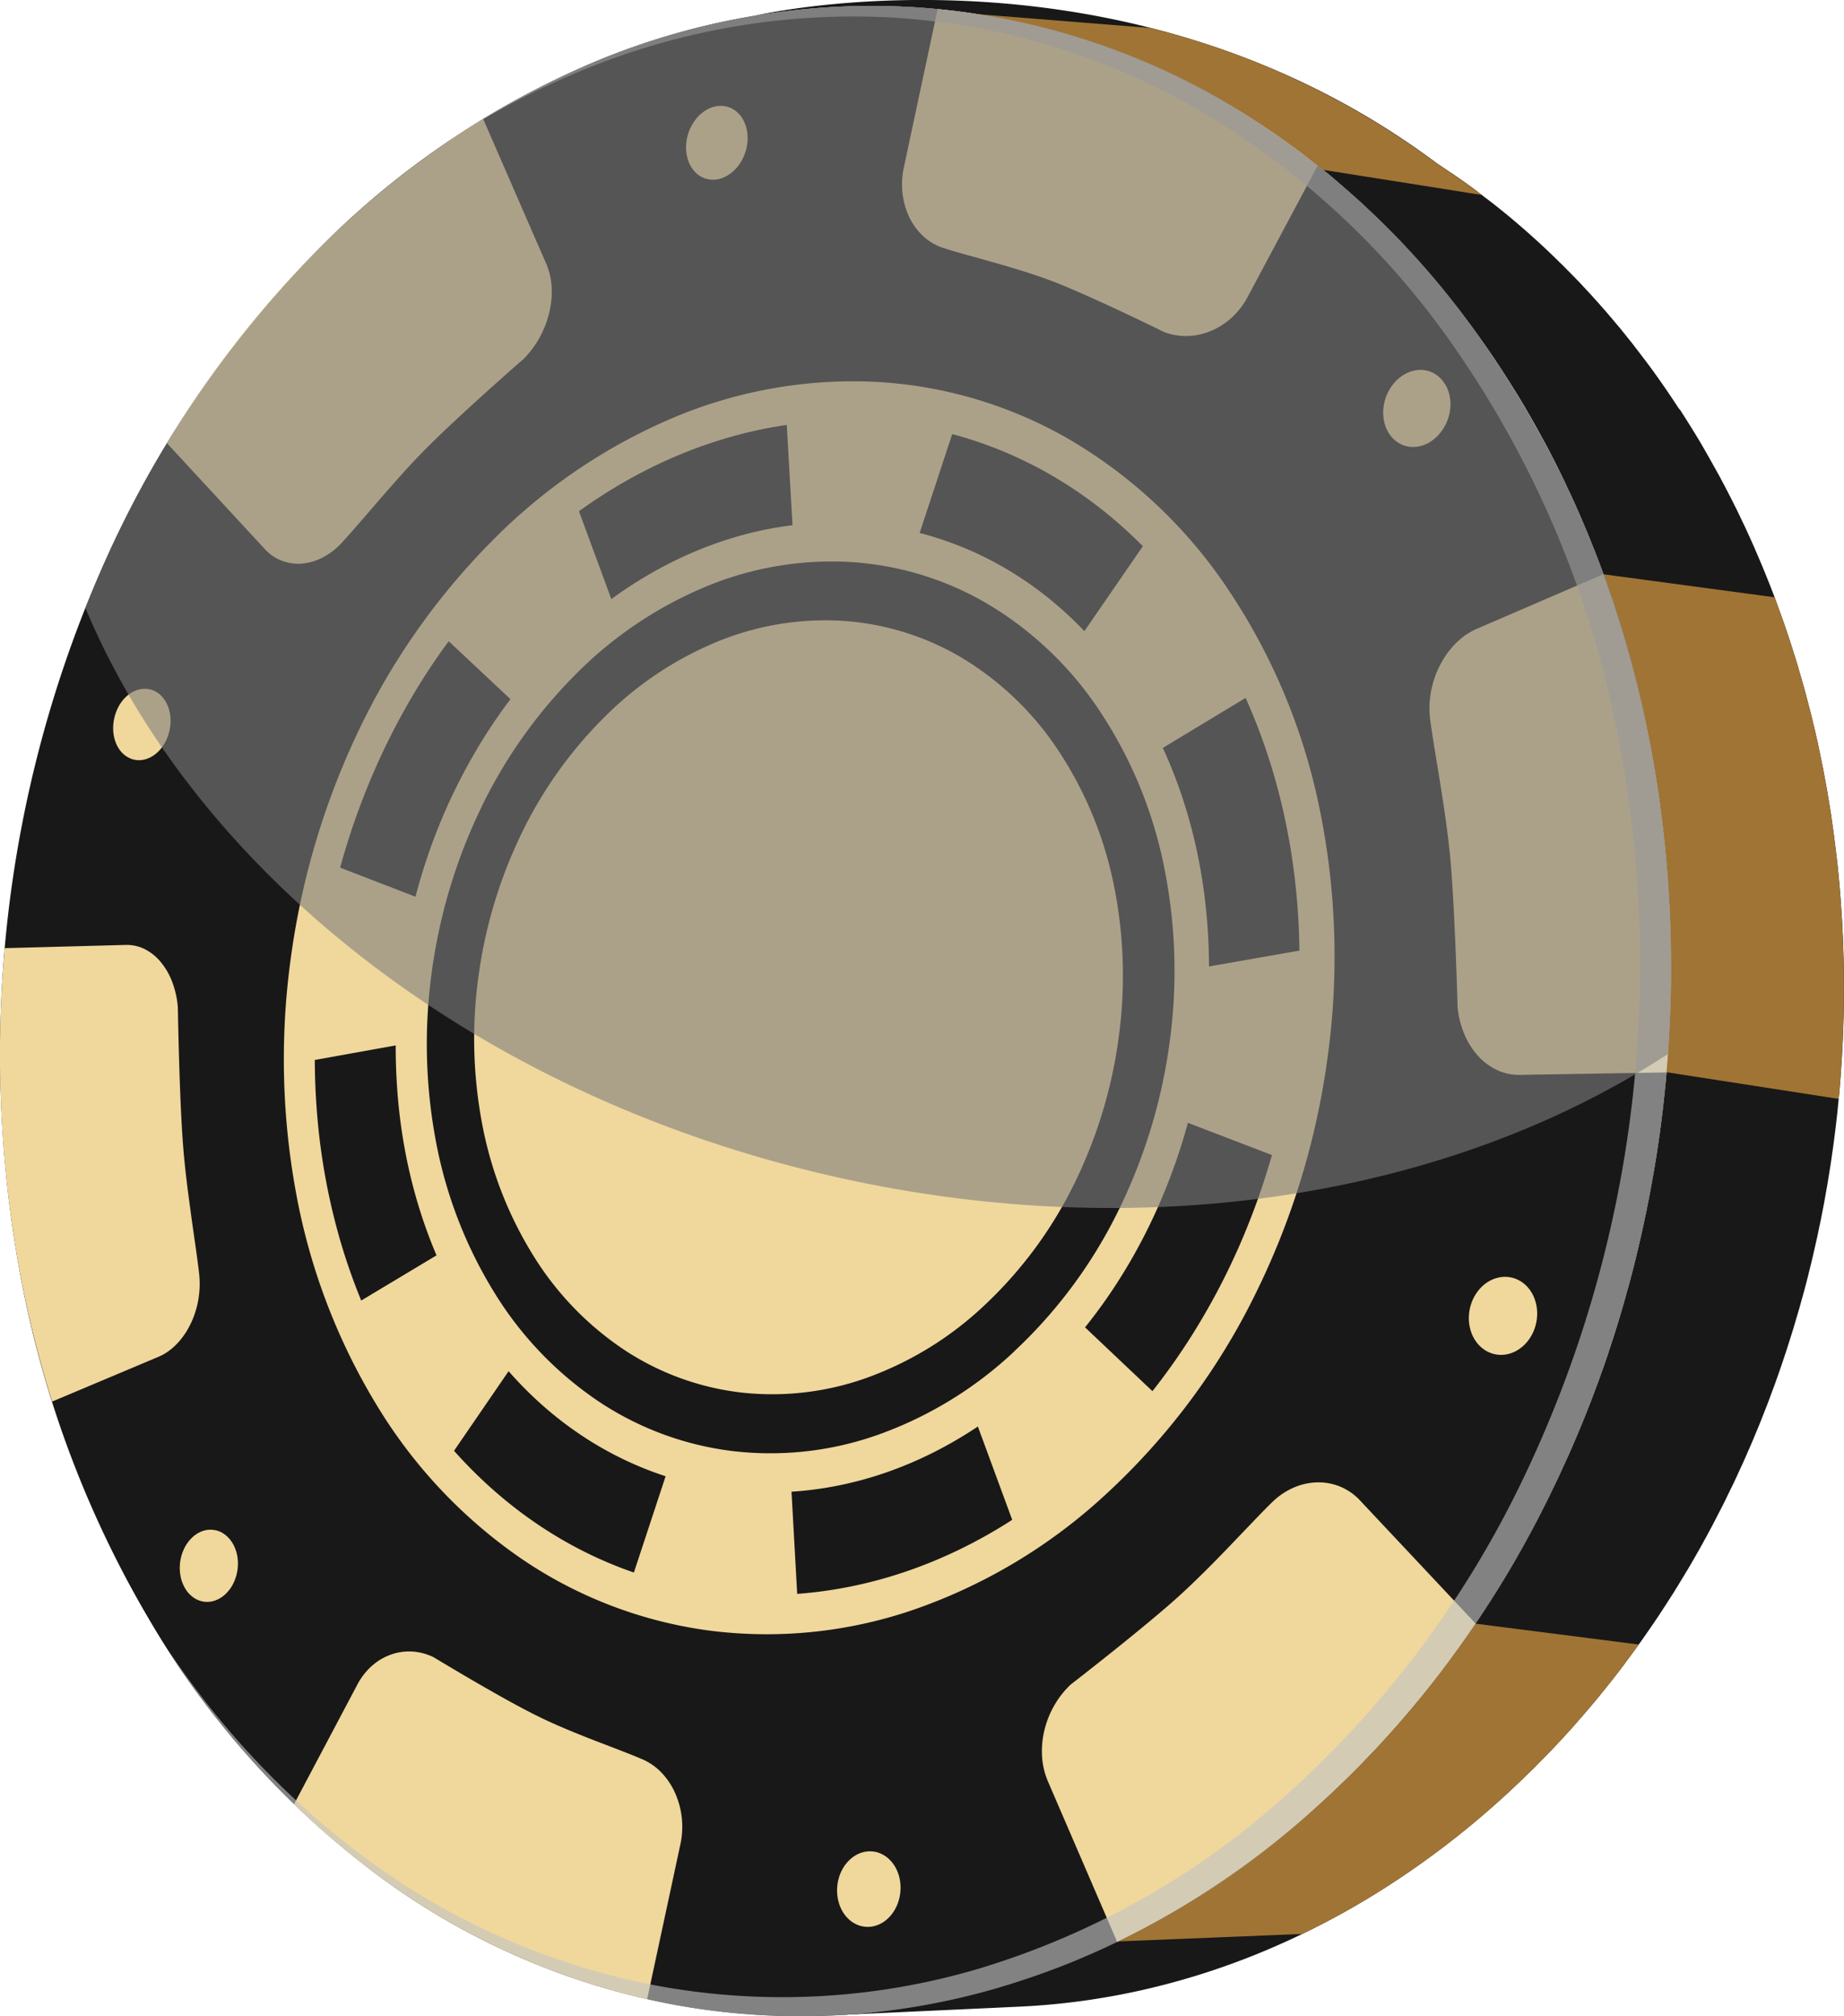 <svg xmlns="http://www.w3.org/2000/svg" xmlns:xlink="http://www.w3.org/1999/xlink" width="123.592" height="135.078" viewBox="0 0 123.592 135.078">
  <defs>
    <linearGradient id="linear-gradient" x1="8.228" y1="9.795" x2="7.652" y2="10.745" gradientUnits="objectBoundingBox">
      <stop offset="0" stop-color="#f0d79c"/>
      <stop offset="0.595" stop-color="#a07434"/>
      <stop offset="1" stop-color="#a07434"/>
    </linearGradient>
    <linearGradient id="linear-gradient-2" x1="15.446" y1="10.259" x2="14.064" y2="11.2" xlink:href="#linear-gradient"/>
    <linearGradient id="linear-gradient-3" x1="8.506" y1="16.214" x2="8.472" y2="17.538" gradientUnits="objectBoundingBox">
      <stop offset="0" stop-color="#7d7d7d"/>
      <stop offset="0.153" stop-color="#717171"/>
      <stop offset="0.427" stop-color="#525252"/>
      <stop offset="0.788" stop-color="#202020"/>
      <stop offset="1"/>
    </linearGradient>
  </defs>
  <g id="Group_1052" data-name="Group 1052" transform="translate(-650.226 -323.778)">
    <g id="Group_1051" data-name="Group 1051">
      <g id="Group_1050" data-name="Group 1050">
        <g id="Group_1049" data-name="Group 1049">
          <path id="Path_7880" data-name="Path 7880" d="M762.706,351.083c-.411-.628-.83-1.252-1.265-1.865q-.4-.573-.82-1.129c-.017-.023-.033-.047-.05-.069-.074-.1-.15-.194-.224-.292q-.281-.373-.565-.74c-.034-.044-.067-.089-.1-.133-.075-.1-.153-.189-.228-.284-.176-.221-.352-.441-.529-.658-.051-.062-.1-.127-.152-.189-.066-.079-.133-.156-.2-.235q-.264-.316-.53-.627c-.067-.078-.132-.158-.2-.235s-.113-.126-.169-.19c-.156-.178-.312-.353-.469-.529-.13-.143-.259-.288-.389-.43-.16-.175-.322-.347-.483-.519-.089-.1-.176-.191-.264-.285l-.125-.128c-.165-.172-.331-.34-.5-.509-.129-.132-.259-.265-.389-.395-.036-.036-.072-.074-.109-.11s-.083-.078-.124-.118c-.2-.193-.39-.387-.588-.576q-.5-.477-1-.935c-.039-.036-.078-.069-.117-.105-.254-.229-.508-.457-.764-.68q-.465-.4-.936-.8l-.018-.015q-.488-.4-.982-.793c-.2-.159-.4-.31-.608-.465-.135-.1-.269-.208-.4-.309-.087-.065-.171-.133-.257-.2q-.641-.473-1.288-.922c-.037-.026-.075-.05-.112-.075s-.047-.035-.071-.051c-.071-.049-.144-.092-.215-.141-.3-.2-.6-.41-.908-.608C725.505,319,700.8,324.834,700.8,324.834h0a47.133,47.133,0,0,1,10.319-.594,46.486,46.486,0,0,1,8.995,1.382c.278.071.555.142.832.218.495.136.988.283,1.48.435.247.076.493.15.739.231.538.176,1.073.367,1.607.564.2.072.4.14.592.216.636.243,1.267.5,1.9.776.093.04.186.076.278.117q1.107.488,2.2,1.035l.011,0,.015.012c.1.047.188.1.282.145.524.269,1.046.545,1.564.834.093.052.186.1.278.154q.848.48,1.681,1l.217.136.319.2q.632.4,1.254.826c.2.136.4.271.6.409q.676.475,1.344.977c.072.054.145.105.216.159l.324.249c.035.027.069.056.105.083q.631.489,1.254,1c.248.2.494.414.739.624q.438.375.869.761c.255.227.51.453.762.687.369.343.735.7,1.1,1.052.1.1.2.187.295.283l.007.005c.078.078.156.153.233.231.134.135.267.272.4.409.167.172.334.344.5.518.133.141.265.283.4.426.163.175.326.351.488.53.133.146.264.294.4.442.159.179.318.36.475.542q.188.216.373.435c.18.212.36.426.538.643.119.144.238.288.356.434.181.224.36.45.539.677.111.141.222.282.333.425.194.251.385.506.576.761.092.123.185.245.276.368.281.382.559.767.833,1.159q.434.617.849,1.245c.086.129.171.26.256.39q.234.357.463.717c.407.64.806,1.286,1.191,1.94.044.075.086.151.13.226.355.608.7,1.223,1.034,1.843.072.135.146.269.218.4q.537,1.008,1.039,2.036c.137.279.27.56.4.842.079.167.16.334.238.5q.316.686.619,1.379c.064.148.126.3.189.446.14.328.279.657.414.987.081.2.158.4.237.593.114.285.227.571.337.859q.12.314.237.629c.1.282.208.564.309.847q.112.313.222.629c.1.294.2.589.3.885.066.2.133.4.2.6.108.334.212.67.315,1.006.05.161.1.322.15.484.053.179.1.359.155.539.113.388.225.776.332,1.167.06.22.116.44.174.661.092.348.183.7.27,1.047.059.239.115.479.172.718q.12.5.233,1.008c.055.248.109.5.161.745q.106.5.206,1,.081.408.158.818c.045.241.089.481.132.723q.078.441.15.883c.041.245.081.491.119.736.046.292.088.585.13.877.036.249.072.5.1.746.039.292.075.585.11.877.031.251.063.5.091.751q.063.57.118,1.14c.014.137.029.274.042.411.047.508.088,1.017.126,1.526.013.186.023.372.036.558.022.337.044.674.061,1.012q.018.324.031.648.023.48.038.961.01.293.018.587.013.537.02,1.076c0,.156.006.313.007.469q0,.753,0,1.5c0,.146-.006.292-.008.438-.007.376-.015.752-.027,1.128-.005.173-.011.345-.018.518-.013.366-.03.733-.049,1.1-.007.152-.014.3-.023.457q-.042.756-.1,1.512c-.007.087-.015.174-.022.26-.033.429-.07.856-.11,1.284-.015.155-.03.31-.046.465q-.059.58-.124,1.161c-.015.131-.029.263-.045.394q-.09.756-.193,1.51c-.014.1-.029.194-.043.291q-.087.616-.184,1.232-.037.238-.076.477-.094.573-.2,1.145c-.023.129-.045.259-.068.388q-.135.736-.283,1.471c-.026.131-.054.261-.081.391q-.116.555-.238,1.109c-.038.175-.078.351-.118.526q-.121.533-.251,1.064c-.036.147-.07.3-.107.441q-.179.72-.37,1.435c-.038.141-.078.282-.117.424-.1.349-.193.7-.294,1.046q-.082.287-.168.573c-.094.318-.191.634-.289.951-.056.18-.111.361-.168.541q-.2.621-.406,1.238c-.024.072-.047.144-.071.216l-.02.056q-.232.682-.478,1.36c-.069.193-.141.385-.212.578q-.168.455-.341.907c-.077.2-.156.4-.234.6-.117.3-.236.594-.357.891-.079.192-.157.385-.238.578-.131.314-.265.626-.4.939-.073.169-.146.339-.22.508q-.194.436-.394.869c-.1.212-.191.425-.29.636-.145.309-.294.616-.443.923-.09.186-.178.373-.269.558-.171.347-.348.691-.525,1.034-.072.142-.143.285-.217.426q-.377.723-.769,1.435-.441.8-.9,1.592c-.088.151-.178.3-.267.449-.222.374-.446.747-.675,1.117-.112.181-.226.361-.34.542q-.32.506-.646,1.006-.181.277-.366.554-.331.5-.671.986c-.121.175-.241.349-.364.523-.252.357-.509.711-.767,1.063-.1.138-.2.279-.306.417q-.546.732-1.11,1.449t-1.16,1.428c-.1.126-.213.25-.319.375q-.428.5-.864,1c-.141.16-.284.319-.427.477q-.4.441-.8.875c-.154.165-.309.33-.465.493q-.4.423-.812.837c-.157.159-.313.318-.471.475q-.439.437-.889.863c-.139.133-.277.268-.418.4q-.66.62-1.336,1.221a59.4,59.4,0,0,1-7.682,5.784,53.688,53.688,0,0,1-8.024,4.175,49.976,49.976,0,0,1-8.207,2.615q-1.027.231-2.058.416a47.281,47.281,0,0,1-6.18.7h0l12.552-.58a47.427,47.427,0,0,0,8.114-1.087,49.433,49.433,0,0,0,8.079-2.551,52.977,52.977,0,0,0,7.894-4.066,58.287,58.287,0,0,0,7.554-5.633q.666-.584,1.313-1.188c.139-.128.274-.26.412-.39.293-.277.585-.556.872-.839.056-.055.114-.108.17-.163.1-.1.2-.2.294-.3q.4-.4.8-.813.231-.24.458-.482.4-.421.785-.85c.091-.1.185-.2.275-.3.049-.055.1-.111.144-.166.288-.323.57-.65.851-.978.1-.121.209-.241.311-.362q1.152-1.368,2.229-2.8c.1-.138.2-.277.306-.415q.378-.51.748-1.026c.046-.065.094-.127.139-.191.075-.106.146-.215.221-.321.221-.317.441-.636.657-.957.062-.093.128-.184.191-.278s.112-.175.169-.262c.214-.324.425-.651.633-.978.074-.116.151-.23.224-.347.038-.06.074-.122.111-.182.224-.359.443-.721.661-1.084.07-.118.143-.233.213-.35l.051-.089q.452-.77.887-1.549l0-.005q.379-.682.741-1.369l.011-.022c.071-.135.139-.272.209-.408.165-.317.33-.634.49-.954l.029-.058.027-.055c.08-.16.156-.323.234-.483.131-.268.264-.535.392-.8l.045-.1c.1-.205.189-.411.284-.617.108-.233.218-.466.323-.7.022-.049.042-.1.064-.146.073-.164.143-.329.215-.494.092-.211.187-.422.277-.634.04-.093.077-.187.116-.28.079-.187.156-.375.233-.562.061-.148.124-.295.184-.444s.111-.283.167-.424c.076-.193.153-.387.227-.58.038-.1.078-.194.115-.292.076-.2.148-.4.222-.6s.139-.37.206-.555c.019-.052.039-.1.058-.155.141-.391.279-.785.415-1.179.028-.083.055-.166.083-.249.116-.343.232-.687.343-1.032.02-.06.038-.12.057-.18.056-.175.11-.35.165-.526s.113-.357.168-.536c.04-.129.076-.26.115-.39.056-.185.11-.37.164-.556.03-.1.061-.2.09-.3.069-.239.134-.48.2-.72.037-.135.076-.27.112-.4.008-.027.015-.054.023-.08q.162-.6.315-1.211c.009-.036.017-.071.025-.106.036-.144.07-.288.106-.432.055-.226.111-.452.164-.679.028-.117.053-.235.08-.353q.06-.257.117-.515c.026-.118.054-.236.08-.354.052-.24.1-.481.151-.722.027-.127.054-.253.08-.38l.021-.1q.121-.6.234-1.207c.007-.042.014-.083.022-.124.023-.127.044-.254.067-.381.042-.235.085-.471.125-.707.023-.134.043-.269.065-.4.026-.154.051-.309.075-.464.018-.116.038-.231.056-.346.044-.285.084-.57.124-.855.014-.094.028-.187.041-.28l.012-.081q.082-.609.157-1.219c.007-.056.013-.113.02-.169,0-.039.01-.078.015-.117.01-.09.018-.18.029-.27.025-.222.052-.443.075-.665.016-.153.03-.307.045-.46l.045-.455c.009-.1.021-.2.03-.308.028-.313.053-.626.077-.939.007-.085.015-.169.021-.254l0-.053q.047-.623.083-1.246c0-.058.005-.116.008-.174.009-.146.015-.292.022-.439.011-.212.023-.423.032-.635.006-.147.01-.293.015-.439.006-.167.013-.335.018-.5,0-.1.008-.205.01-.307.007-.265.01-.53.015-.8,0-.14.006-.281.007-.421l0-.08q.006-.648,0-1.3c0-.03,0-.06,0-.09,0-.15-.005-.3-.007-.452,0-.251-.005-.5-.011-.753,0-.1-.007-.2-.009-.3-.006-.19-.012-.381-.018-.571-.005-.141-.008-.283-.014-.424-.007-.17-.017-.34-.025-.51-.01-.21-.019-.421-.031-.631,0-.079-.007-.159-.011-.238-.015-.249-.033-.5-.05-.746-.013-.181-.023-.363-.037-.544,0-.029,0-.058-.005-.086-.035-.459-.074-.916-.117-1.374l0-.023c-.012-.136-.028-.272-.042-.407-.031-.314-.061-.627-.1-.94-.006-.055-.013-.109-.02-.165-.028-.243-.059-.487-.089-.73-.026-.208-.049-.416-.076-.622-.011-.077-.023-.153-.033-.23-.033-.243-.069-.485-.1-.728-.028-.185-.052-.37-.08-.555-.015-.1-.033-.2-.049-.3-.038-.24-.078-.48-.118-.72-.027-.163-.052-.326-.08-.489-.021-.122-.046-.243-.068-.365q-.063-.355-.131-.709c-.027-.142-.051-.283-.079-.424-.024-.123-.052-.245-.076-.368q-.1-.488-.2-.975c-.03-.141-.057-.283-.088-.424-.023-.1-.048-.2-.071-.3-.027-.118-.051-.237-.078-.355-.049-.209-.1-.416-.152-.624-.038-.158-.072-.316-.111-.473-.019-.076-.04-.151-.059-.227-.086-.34-.176-.679-.266-1.017-.044-.166-.084-.332-.13-.5-.013-.05-.029-.1-.043-.15-.105-.379-.215-.755-.326-1.132-.044-.148-.084-.3-.128-.445-.009-.028-.018-.056-.026-.083-.048-.157-.1-.313-.147-.47q-.153-.492-.311-.981c-.064-.2-.13-.388-.195-.582s-.121-.366-.184-.547c-.036-.105-.075-.209-.112-.313q-.108-.308-.219-.613-.15-.414-.3-.827c-.077-.2-.154-.407-.233-.61-.033-.086-.064-.172-.1-.257-.076-.2-.156-.387-.234-.581s-.154-.385-.234-.577q-.2-.486-.412-.969c-.061-.142-.119-.284-.182-.425l-.009-.022q-.293-.664-.6-1.323c-.077-.164-.157-.327-.235-.491-.113-.236-.224-.473-.339-.708-.018-.037-.039-.073-.057-.11q-.495-1-1.024-1.983c-.028-.052-.053-.105-.081-.156-.043-.08-.091-.158-.135-.238q-.5-.906-1.018-1.8c-.032-.054-.062-.11-.094-.165l-.034-.054c-.379-.637-.772-1.267-1.173-1.89-.043-.067-.083-.136-.126-.2S762.756,351.159,762.706,351.083Z" fill="#181818"/>
          <path id="Path_7881" data-name="Path 7881" d="M670.909,341.151a57.472,57.472,0,0,1,19.08-13.191,48.269,48.269,0,0,1,21.139-3.719,47.107,47.107,0,0,1,20.823,6.15,54.87,54.87,0,0,1,17.739,16.427,68.788,68.788,0,0,1,10.6,24.26,80.806,80.806,0,0,1-6.224,52.947,68.641,68.641,0,0,1-15.916,21.1,54.756,54.756,0,0,1-21.017,11.829A47.072,47.072,0,0,1,695.5,458.1a48.3,48.3,0,0,1-19.675-8.484,57.514,57.514,0,0,1-15.518-17.2,70.683,70.683,0,0,1-8.657-22.9,81,81,0,0,1,5.57-48.036A70.635,70.635,0,0,1,670.909,341.151Z" fill="#181818"/>
          <path id="Path_7882" data-name="Path 7882" d="M722.247,403.042a28.138,28.138,0,0,1-6.02,8.167,22.69,22.69,0,0,1-8,4.909,18.777,18.777,0,0,1-8.365.947,18,18,0,0,1-7.737-2.814,20.583,20.583,0,0,1-6.172-6.383,25.727,25.727,0,0,1-3.429-8.887,30.5,30.5,0,0,1-.242-9.693,31.648,31.648,0,0,1,2.778-9.419,28.418,28.418,0,0,1,5.686-8.056,23.128,23.128,0,0,1,7.712-5.109,19.061,19.061,0,0,1,8.3-1.329,17.923,17.923,0,0,1,7.924,2.466,20.241,20.241,0,0,1,6.513,6.271,25.432,25.432,0,0,1,3.711,9.087,30.482,30.482,0,0,1,.3,10.076A31.666,31.666,0,0,1,722.247,403.042Zm12.075,7.521a45.428,45.428,0,0,1-9.925,13.278,36.518,36.518,0,0,1-13.094,7.834,30.306,30.306,0,0,1-13.569,1.339,29.2,29.2,0,0,1-12.433-4.723,33.5,33.5,0,0,1-9.831-10.384,41.811,41.811,0,0,1-5.415-14.283,49.4,49.4,0,0,1-.36-15.5,51.269,51.269,0,0,1,4.414-15.074,46.164,46.164,0,0,1,9.042-12.976A37.707,37.707,0,0,1,695.5,351.7,31.01,31.01,0,0,1,708.9,349.36a28.977,28.977,0,0,1,12.914,3.808,32.613,32.613,0,0,1,10.718,10.087,41.024,41.024,0,0,1,6.16,14.811,49.257,49.257,0,0,1,.52,16.508A51.184,51.184,0,0,1,734.322,410.563Zm-22.457-51.081a22.7,22.7,0,0,1,5.836,2.426,23.622,23.622,0,0,1,2.7,1.859,24.87,24.87,0,0,1,2.505,2.294l3.918-5.691a29.938,29.938,0,0,0-2.921-2.592,28.593,28.593,0,0,0-3.128-2.116,27.631,27.631,0,0,0-3.3-1.639,27.134,27.134,0,0,0-3.428-1.165ZM691.2,363.915a28.877,28.877,0,0,1,2.914-1.872,26.909,26.909,0,0,1,3.014-1.451,25.365,25.365,0,0,1,3.086-1.028,24.076,24.076,0,0,1,3.129-.6l-.385-6.72a29.277,29.277,0,0,0-3.587.756,30.79,30.79,0,0,0-3.539,1.218,32.48,32.48,0,0,0-3.458,1.676,34.559,34.559,0,0,0-3.344,2.133Zm-18.176,17.991,5.048,1.947q.468-1.783,1.1-3.519t1.432-3.4q.8-1.666,1.757-3.252a36.411,36.411,0,0,1,2.078-3.065l-4.14-3.88q-1.26,1.707-2.345,3.53t-1.995,3.73q-.909,1.908-1.644,3.893T673.023,381.906Zm1.414,29,5.046-3.026a32.531,32.531,0,0,1-1.221-3.365,34.593,34.593,0,0,1-.858-3.488q-.339-1.77-.5-3.578t-.158-3.633l-5.422.975q.008,2.087.2,4.154t.582,4.1q.388,2.027.969,4A39.615,39.615,0,0,0,674.437,410.906Zm20.4,11.772a22.683,22.683,0,0,1-2.884-1.162,23.134,23.134,0,0,1-2.735-1.563,24.074,24.074,0,0,1-2.557-1.96,25.561,25.561,0,0,1-2.348-2.352l-3.657,5.332a30.743,30.743,0,0,0,2.7,2.683,29.119,29.119,0,0,0,2.928,2.26,28.091,28.091,0,0,0,3.127,1.827,27.131,27.131,0,0,0,3.3,1.386Zm20.928-3.331a27.99,27.99,0,0,1-3.046,1.772,25.972,25.972,0,0,1-3.121,1.314,24.46,24.46,0,0,1-3.16.862,23.353,23.353,0,0,1-3.163.419l.381,6.846a28.746,28.746,0,0,0,3.645-.507,29.884,29.884,0,0,0,3.641-.989,31.62,31.62,0,0,0,3.6-1.481,33.659,33.659,0,0,0,3.525-1.984Zm2.455-5.052a32.408,32.408,0,0,0,6.969-9.421,36.459,36.459,0,0,0,3.431-11.282,35.071,35.071,0,0,0-.353-11.642,29.277,29.277,0,0,0-4.3-10.488,23.307,23.307,0,0,0-7.535-7.217,20.621,20.621,0,0,0-9.144-2.81,21.97,21.97,0,0,0-9.56,1.565,26.7,26.7,0,0,0-8.863,5.9,32.807,32.807,0,0,0-6.525,9.273A36.495,36.495,0,0,0,679.151,389a35.181,35.181,0,0,0,.272,11.136,29.68,29.68,0,0,0,3.928,10.223,23.747,23.747,0,0,0,7.084,7.365,20.737,20.737,0,0,0,8.9,3.269,21.61,21.61,0,0,0,9.644-1.059A26.134,26.134,0,0,0,718.223,414.3Zm17.253-13.135L729.843,399q-.508,1.872-1.2,3.686a38.581,38.581,0,0,1-1.553,3.541,36.856,36.856,0,0,1-1.9,3.354,35.153,35.153,0,0,1-2.24,3.123l4.517,4.274a43.159,43.159,0,0,0,2.569-3.622q1.192-1.879,2.2-3.876t1.816-4.083C734.593,404.011,735.067,402.594,735.476,401.16Zm-4.219-12.632,6.063-1.065q-.026-2.213-.262-4.4t-.686-4.322a41.545,41.545,0,0,0-1.114-4.192,39.036,39.036,0,0,0-1.545-4.014l-5.549,3.35a31.5,31.5,0,0,1,1.358,3.465,33.675,33.675,0,0,1,.965,3.625,36.419,36.419,0,0,1,.576,3.741A38.142,38.142,0,0,1,731.257,388.528Zm-55.428,61.09A48.529,48.529,0,0,0,693.6,457.71l2.234-10.4a5.543,5.543,0,0,0-.345-3.375,4.8,4.8,0,0,0-.9-1.371,3.952,3.952,0,0,0-1.314-.925c-.436-.187-.94-.386-1.489-.6s-1.14-.436-1.753-.674-1.244-.49-1.873-.755-1.254-.544-1.852-.838-1.312-.671-2.059-1.084-1.52-.855-2.228-1.266-1.35-.792-1.832-1.079-.806-.483-.876-.525l-.031-.018a3.837,3.837,0,0,0-1.117-.346,3.636,3.636,0,0,0-1.117.012,3.687,3.687,0,0,0-1.056.346,3.988,3.988,0,0,0-.936.658c-.085.08-.167.165-.246.253s-.156.182-.23.279-.143.2-.21.3-.129.214-.189.327l-4.248,8.021A53.355,53.355,0,0,0,675.829,449.618Zm69.7-101.056a2.062,2.062,0,0,0-.862.148,2.507,2.507,0,0,0-.813.532,2.914,2.914,0,0,0-.6.825,3.1,3.1,0,0,0-.292.959,2.885,2.885,0,0,0,.034.978,2.434,2.434,0,0,0,.374.881,1.971,1.971,0,0,0,.657.6,1.841,1.841,0,0,0,.808.234,2.049,2.049,0,0,0,.861-.142,2.484,2.484,0,0,0,.812-.526,2.965,2.965,0,0,0,.608-.831,3.111,3.111,0,0,0,.3-.964,2.849,2.849,0,0,0-.032-.98A2.372,2.372,0,0,0,747,349.4a1.987,1.987,0,0,0-.663-.608A1.851,1.851,0,0,0,745.524,348.562Zm-47.862-12.78a1.712,1.712,0,0,0,.814-.028,1.993,1.993,0,0,0,.272-.1,2.2,2.2,0,0,0,.259-.135,2.324,2.324,0,0,0,.241-.169,2.494,2.494,0,0,0,.224-.2,2.833,2.833,0,0,0,.388-.491,3.106,3.106,0,0,0,.283-.579,3.073,3.073,0,0,0,.159-.638,2.908,2.908,0,0,0,.016-.666,2.477,2.477,0,0,0-.243-.892,1.921,1.921,0,0,0-.506-.642,1.645,1.645,0,0,0-.7-.336,1.733,1.733,0,0,0-.816.029,1.93,1.93,0,0,0-.273.1,2.26,2.26,0,0,0-.258.135,2.446,2.446,0,0,0-.241.17,2.612,2.612,0,0,0-.222.2,2.826,2.826,0,0,0-.386.491,3.1,3.1,0,0,0-.439,1.213,2.945,2.945,0,0,0-.017.664,2.478,2.478,0,0,0,.242.89,1.947,1.947,0,0,0,.5.644A1.642,1.642,0,0,0,697.662,335.782Zm34.289-5.391a47.224,47.224,0,0,0-18.884-6l-2.264,10.6a5.4,5.4,0,0,0-.089,1.731,4.981,4.981,0,0,0,.445,1.588,4.2,4.2,0,0,0,.926,1.276,3.6,3.6,0,0,0,1.35.8c.449.144.97.3,1.537.455s1.184.328,1.822.509,1.3.374,1.963.582,1.323.43,1.958.669,1.389.563,2.185.914,1.627.734,2.39,1.09,1.458.69,1.981.942.875.427.95.465l.034.016a4.149,4.149,0,0,0,1.221.256,4.267,4.267,0,0,0,1.223-.111,4.594,4.594,0,0,0,1.158-.452,4.876,4.876,0,0,0,1.029-.767c.094-.091.184-.187.272-.286s.171-.2.252-.311.158-.22.232-.335.143-.236.209-.359l4.689-8.789A50.982,50.982,0,0,0,731.951,330.391Zm19.339,78.938a2,2,0,0,0-.6.033,2.18,2.18,0,0,0-.571.2,2.458,2.458,0,0,0-.516.36,2.7,2.7,0,0,0-.224.229,2.9,2.9,0,0,0-.2.261,2.8,2.8,0,0,0-.173.291,3.058,3.058,0,0,0-.142.319,3.013,3.013,0,0,0-.194,1.023,2.847,2.847,0,0,0,.155.972,2.467,2.467,0,0,0,.466.814,2.1,2.1,0,0,0,.739.548,2,2,0,0,0,.595.158,1.967,1.967,0,0,0,.6-.03,2.2,2.2,0,0,0,.573-.2,2.563,2.563,0,0,0,.742-.589,2.588,2.588,0,0,0,.2-.261,2.923,2.923,0,0,0,.317-.613,3.071,3.071,0,0,0,.193-1.03,2.84,2.84,0,0,0-.157-.975,2.449,2.449,0,0,0-.468-.813,2.092,2.092,0,0,0-.742-.544A1.978,1.978,0,0,0,751.29,409.329Zm9-38.251a73.2,73.2,0,0,0-2.606-8.828l-8.46,3.647a3.824,3.824,0,0,0-.353.172c-.115.062-.228.131-.339.2s-.217.153-.323.237-.207.173-.306.266a5.632,5.632,0,0,0-.872,1.059,6.266,6.266,0,0,0-.627,1.278,6.394,6.394,0,0,0-.331,1.422,6.106,6.106,0,0,0,.011,1.492c.077.576.179,1.23.294,1.94s.242,1.474.37,2.269.255,1.622.371,2.455.219,1.673.3,2.5.145,1.822.205,2.88.111,2.17.153,3.192.075,1.955.1,2.659.035,1.179.036,1.283l0,.037a6.217,6.217,0,0,0,.459,1.834,5.124,5.124,0,0,0,.918,1.448,4.029,4.029,0,0,0,1.272.945,3.471,3.471,0,0,0,1.518.325l9.841-.164A79.608,79.608,0,0,0,760.294,371.078Zm-89.916-9.537a3.62,3.62,0,0,0,1.359-.356,4.6,4.6,0,0,0,1.285-.927l.035-.035.034-.036.035-.036.033-.037c.355-.386.752-.839,1.183-1.335s.893-1.035,1.377-1.592.989-1.131,1.5-1.7,1.039-1.128,1.562-1.655,1.165-1.143,1.852-1.785,1.415-1.307,2.087-1.913,1.29-1.157,1.756-1.569.782-.688.852-.747l.025-.025a6.416,6.416,0,0,0,1.064-1.446,6.633,6.633,0,0,0,.629-1.649,5.9,5.9,0,0,0,.154-1.687,4.58,4.58,0,0,0-.361-1.56l-4.235-9.719a60.124,60.124,0,0,0-11.7,9.417,68.657,68.657,0,0,0-9.485,12.322l6.564,7.1a2.971,2.971,0,0,0,1.1.759A3.041,3.041,0,0,0,670.378,361.541Zm-18.724,47.974a74.372,74.372,0,0,0,2.069,8.161l7.128-3a3.092,3.092,0,0,0,.3-.145c.1-.054.2-.113.29-.177s.187-.133.277-.207.178-.153.263-.236a4.879,4.879,0,0,0,.753-.95,5.875,5.875,0,0,0,.545-1.166,6.244,6.244,0,0,0,.293-1.313,6.159,6.159,0,0,0,0-1.391c-.062-.539-.145-1.151-.239-1.815s-.2-1.378-.3-2.121-.207-1.514-.3-2.29-.173-1.558-.233-2.323-.113-1.687-.157-2.667-.08-2.008-.108-2.953-.05-1.807-.064-2.457-.022-1.087-.025-1.182v-.033a6.134,6.134,0,0,0-.377-1.691,4.675,4.675,0,0,0-.767-1.33,3.353,3.353,0,0,0-1.067-.861,2.673,2.673,0,0,0-1.277-.285l-8.114.217A79.986,79.986,0,0,0,651.654,409.515Zm8.372-39.588a1.588,1.588,0,0,0-.5.049,1.851,1.851,0,0,0-.481.2,2.218,2.218,0,0,0-.434.344,2.327,2.327,0,0,0-.189.216,2.705,2.705,0,0,0-.17.244,2.892,2.892,0,0,0-.147.27c-.044.1-.085.194-.121.3a3.077,3.077,0,0,0-.172.945,2.746,2.746,0,0,0,.121.883,2.151,2.151,0,0,0,.383.725,1.652,1.652,0,0,0,.617.474,1.478,1.478,0,0,0,.5.125,1.587,1.587,0,0,0,.5-.046,1.868,1.868,0,0,0,.482-.2,2.174,2.174,0,0,0,.437-.345,2.49,2.49,0,0,0,.191-.216,2.942,2.942,0,0,0,.171-.244,2.824,2.824,0,0,0,.148-.272,3.117,3.117,0,0,0,.122-.3,3.023,3.023,0,0,0,.175-.946,2.731,2.731,0,0,0-.122-.885,2.186,2.186,0,0,0-.387-.729,1.669,1.669,0,0,0-.62-.473A1.521,1.521,0,0,0,660.026,369.927Zm3.874,61.155a1.606,1.606,0,0,0,.748-.08,1.965,1.965,0,0,0,.707-.442,2.535,2.535,0,0,0,.529-.739,3.007,3.007,0,0,0,.244-1.811,2.518,2.518,0,0,0-.317-.852,1.967,1.967,0,0,0-.57-.614,1.589,1.589,0,0,0-1.451-.188,1.956,1.956,0,0,0-.7.444,2.538,2.538,0,0,0-.526.738,3,3,0,0,0-.241,1.808,2.538,2.538,0,0,0,.317.854,1.953,1.953,0,0,0,.565.611A1.6,1.6,0,0,0,663.9,431.082Zm74.719-7.994a4.15,4.15,0,0,0-1.544.294,4.767,4.767,0,0,0-1.451.911l-.039.035-.038.036-.039.037-.038.037c-.4.391-.844.85-1.325,1.352s-1,1.046-1.538,1.606-1.1,1.136-1.67,1.7-1.15,1.122-1.726,1.643-1.285,1.125-2.04,1.752-1.547,1.268-2.278,1.854-1.4,1.111-1.9,1.506-.84.656-.913.712l-.031.017a6,6,0,0,0-1.146,1.428,6.309,6.309,0,0,0-.673,1.676,5.9,5.9,0,0,0-.16,1.759,5.018,5.018,0,0,0,.392,1.676l4.643,10.761a57.282,57.282,0,0,0,13.05-8.763,66.4,66.4,0,0,0,10.972-12.572l-7.756-8.256a3.769,3.769,0,0,0-2.751-1.2Zm-29.542,24.8a1.833,1.833,0,0,0-1.123.014,1.93,1.93,0,0,0-.266.11,2.083,2.083,0,0,0-.248.148,2.2,2.2,0,0,0-.229.182,2.577,2.577,0,0,0-.4.463,2.864,2.864,0,0,0-.289.565,2.977,2.977,0,0,0-.162.637,3.056,3.056,0,0,0-.017.684,2.815,2.815,0,0,0,.25.944,2.336,2.336,0,0,0,.52.72,1.928,1.928,0,0,0,.719.426,1.8,1.8,0,0,0,.844.064,1.889,1.889,0,0,0,.281-.069,1.856,1.856,0,0,0,.266-.109,2.08,2.08,0,0,0,.249-.146,2.2,2.2,0,0,0,.229-.182,2.47,2.47,0,0,0,.4-.462,2.8,2.8,0,0,0,.291-.566,2.99,2.99,0,0,0,.163-.64,3.042,3.042,0,0,0,.019-.689,2.786,2.786,0,0,0-.252-.948,2.345,2.345,0,0,0-.525-.722A1.939,1.939,0,0,0,709.077,447.891Z" fill="url(#linear-gradient)"/>
        </g>
        <path id="Path_7883" data-name="Path 7883" d="M749.532,336.838l-10.641-1.684c-.312-.253-.624-.506-.939-.75-.036-.027-.07-.056-.105-.083l-.324-.249c-.071-.054-.144-.1-.216-.159q-.668-.5-1.344-.977c-.2-.138-.4-.273-.6-.409q-.623-.423-1.254-.826l-.319-.2-.217-.136q-.834-.518-1.681-1c-.092-.052-.185-.1-.278-.154-.518-.289-1.04-.565-1.564-.834-.094-.048-.187-.1-.282-.145l-.015-.012-.011,0q-1.09-.547-2.2-1.035c-.092-.041-.185-.077-.278-.117-.628-.272-1.259-.533-1.9-.776-.2-.076-.395-.144-.592-.216-.534-.2-1.069-.388-1.607-.564-.246-.081-.492-.155-.739-.231-.492-.152-.985-.3-1.48-.435-.277-.076-.554-.147-.832-.218q-2.208-.562-4.449-.909l11.633.929a54.044,54.044,0,0,1,19.247,9.1c.3.2.606.4.908.608.071.049.144.092.215.141.024.016.047.034.071.051s.075.049.112.075q.648.45,1.288.922c.086.064.17.132.257.2Zm8.155,25.412c.056.151.112.3.166.453q.112.313.222.629c.1.294.2.589.3.885.066.2.133.4.2.6.108.334.212.67.315,1.006.05.161.1.322.15.484.053.179.1.359.155.539.113.388.225.776.332,1.167.06.22.116.44.174.661.092.348.183.7.27,1.047.059.239.115.479.172.718q.12.5.233,1.008c.055.248.109.5.161.745q.106.5.206,1,.081.408.158.818c.045.241.089.481.132.723q.078.441.15.883c.041.245.081.491.119.736.046.292.088.585.13.877.036.249.072.5.1.746.039.292.075.585.11.877.031.251.063.5.091.751q.063.57.118,1.14c.014.137.029.274.042.411.047.508.088,1.017.126,1.526.013.186.023.372.036.558.022.337.044.674.061,1.012q.018.324.031.648.023.48.038.961.01.293.018.587.013.537.02,1.076c0,.156.006.313.007.469q0,.753,0,1.5c0,.146-.006.292-.008.438-.007.376-.015.752-.027,1.128-.005.173-.011.345-.018.518-.013.366-.03.733-.049,1.1-.007.152-.014.3-.023.457q-.042.756-.1,1.512c-.007.087-.015.174-.022.26-.018.236-.04.472-.061.707l11.536,1.788.012-.117c.009-.1.021-.2.03-.308.028-.313.053-.626.077-.939.007-.085.015-.169.021-.254l0-.053q.047-.623.083-1.246c0-.058.005-.116.008-.174.009-.146.015-.292.022-.439.011-.212.023-.423.032-.635.006-.147.01-.293.015-.439.006-.167.013-.335.018-.5,0-.1.008-.205.01-.307.007-.265.01-.53.015-.8,0-.14.006-.281.007-.421l0-.08q.006-.648,0-1.3c0-.03,0-.06,0-.09,0-.15-.005-.3-.007-.452,0-.251-.005-.5-.011-.753,0-.1-.007-.2-.009-.3-.006-.19-.012-.381-.018-.571-.005-.141-.008-.283-.014-.424-.007-.17-.017-.34-.025-.51-.01-.21-.019-.421-.031-.631,0-.079-.007-.159-.011-.238-.015-.249-.033-.5-.05-.746-.013-.181-.023-.363-.037-.544,0-.029,0-.058-.005-.086-.035-.459-.074-.916-.117-1.374l0-.023c-.012-.136-.028-.272-.042-.407-.031-.314-.061-.627-.1-.94-.006-.055-.013-.109-.02-.165-.028-.243-.059-.487-.089-.73-.026-.208-.049-.416-.076-.622-.011-.077-.023-.153-.033-.23-.033-.243-.069-.485-.1-.728-.028-.185-.052-.37-.08-.555-.015-.1-.033-.2-.049-.3-.038-.24-.078-.48-.118-.72-.027-.163-.052-.326-.08-.489-.021-.122-.046-.243-.068-.365q-.063-.355-.131-.709c-.027-.142-.051-.283-.079-.424-.024-.123-.052-.245-.076-.368q-.1-.488-.2-.975c-.03-.141-.057-.283-.088-.424-.023-.1-.048-.2-.071-.3-.027-.118-.051-.237-.078-.355-.049-.209-.1-.416-.152-.624-.038-.158-.072-.316-.111-.473-.019-.076-.04-.151-.059-.227-.086-.34-.176-.679-.266-1.017-.044-.166-.084-.332-.13-.5-.013-.05-.029-.1-.043-.15-.105-.379-.215-.755-.326-1.132-.044-.148-.084-.3-.128-.445-.009-.028-.018-.056-.026-.083-.048-.157-.1-.313-.147-.47q-.153-.492-.311-.981c-.064-.2-.13-.388-.195-.582s-.121-.366-.184-.547c-.036-.105-.075-.209-.112-.313q-.108-.308-.219-.613-.15-.414-.3-.827l-.024-.063Zm-9.026,70.972c-.121.175-.241.349-.364.523-.252.357-.509.711-.767,1.063-.1.138-.2.279-.306.417q-.546.732-1.11,1.449t-1.16,1.428c-.1.126-.213.25-.319.375q-.428.5-.864,1c-.141.16-.284.319-.427.477q-.4.441-.8.875c-.154.165-.309.33-.465.493q-.4.423-.812.837c-.157.159-.313.318-.471.475q-.439.437-.889.863c-.139.133-.277.268-.418.4q-.66.62-1.336,1.221a59.4,59.4,0,0,1-7.682,5.784,54.272,54.272,0,0,1-5.312,2.942l12.334-.5a53.64,53.64,0,0,0,5.148-2.828,58.287,58.287,0,0,0,7.554-5.633q.666-.584,1.313-1.188c.139-.128.274-.26.412-.39.293-.277.585-.556.872-.839.056-.055.114-.108.17-.163.1-.1.2-.2.294-.3q.4-.4.8-.813.231-.24.458-.482.4-.421.785-.85c.091-.1.185-.2.275-.3.049-.055.1-.111.144-.166.288-.323.57-.65.851-.978.1-.121.209-.241.311-.362q1.152-1.368,2.229-2.8c.1-.138.2-.277.306-.415q.326-.439.644-.884l-10.948-1.4C748.959,432.785,748.812,433.005,748.661,433.222Z" fill="url(#linear-gradient-2)"/>
      </g>
      <path id="Path_7884" data-name="Path 7884" d="M749.69,346.818a54.87,54.87,0,0,0-17.739-16.427,47.107,47.107,0,0,0-20.823-6.15,48.269,48.269,0,0,0-21.139,3.719,53.955,53.955,0,0,0-9.213,4.948,53.015,53.015,0,0,1,8.2-4.3,47.552,47.552,0,0,1,20.828-3.665A46.41,46.41,0,0,1,730.32,331a54.074,54.074,0,0,1,17.48,16.186,67.787,67.787,0,0,1,10.448,23.9,79.612,79.612,0,0,1-6.133,52.169,67.626,67.626,0,0,1-15.682,20.786A53.952,53.952,0,0,1,715.724,455.7a46.385,46.385,0,0,1-21.315,1.137,47.61,47.61,0,0,1-19.387-8.36,55.736,55.736,0,0,1-13.576-14.246,56.894,56.894,0,0,0,14.383,15.383A48.3,48.3,0,0,0,695.5,458.1a47.072,47.072,0,0,0,21.633-1.153,54.756,54.756,0,0,0,21.017-11.829,68.641,68.641,0,0,0,15.916-21.1,80.806,80.806,0,0,0,6.224-52.947A68.788,68.788,0,0,0,749.69,346.818Z" fill="#c3c3c3" opacity="0.62" style="mix-blend-mode: overlay;isolation: isolate"/>
      <path id="Path_7885" data-name="Path 7885" d="M760.294,371.078a68.788,68.788,0,0,0-10.6-24.26,54.87,54.87,0,0,0-17.739-16.427,47.107,47.107,0,0,0-20.823-6.15,48.269,48.269,0,0,0-21.139,3.719,57.472,57.472,0,0,0-19.08,13.191,70.635,70.635,0,0,0-13.685,20.328q-.673,1.5-1.281,3.025c7.306,17.447,25.712,32.388,49.627,37.971,21.223,4.955,41.932,1.407,56.452-8.091A79.43,79.43,0,0,0,760.294,371.078Z" opacity="0.6" fill="url(#linear-gradient-3)" style="mix-blend-mode: screen;isolation: isolate"/>
    </g>
  </g>
</svg>
